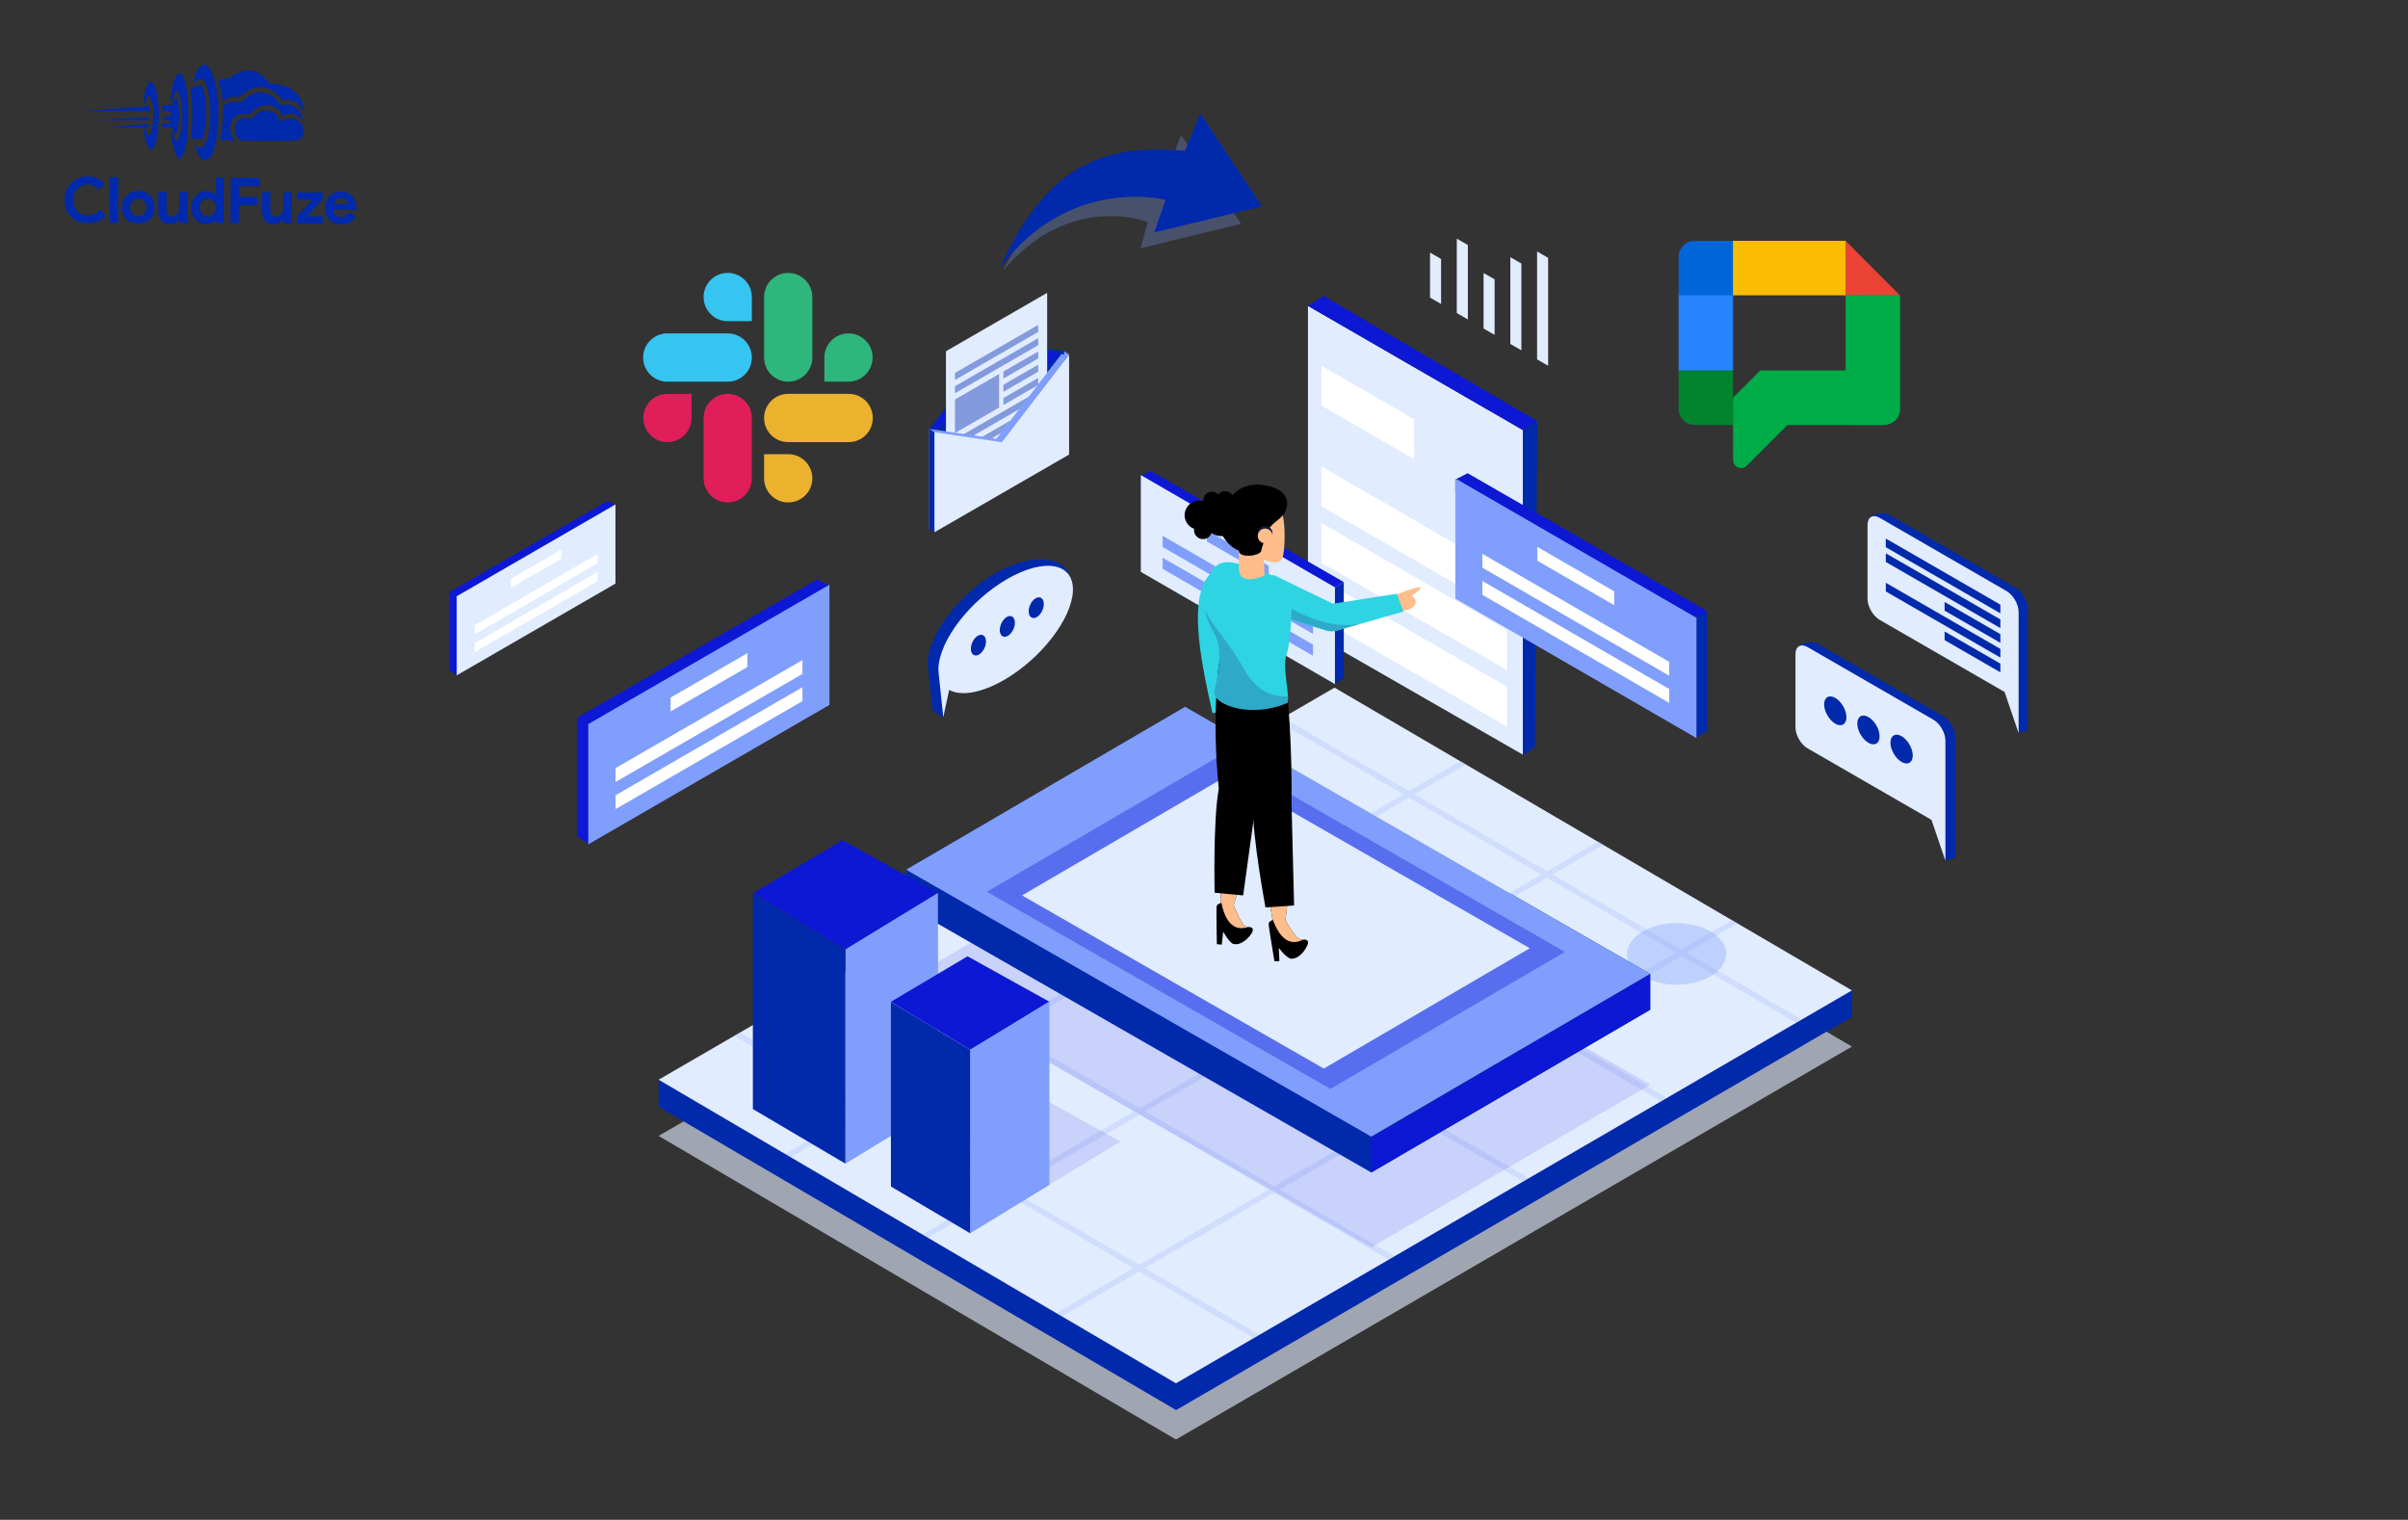 <svg width="900" height="568" viewBox="0 0 900 568" fill="none" xmlns="http://www.w3.org/2000/svg">
<rect x="0" y="0" width="900" height="568" fill="#333333" stroke="none"/>
<g clip-path="url(#clip0_2214_2)">
<path d="M75.422 24.413C74.366 24.924 73.319 26.731 72.702 29.094C72.4 30.255 72.372 30.553 72.507 30.688C72.655 30.838 72.736 30.797 72.967 30.487C73.538 29.719 74.755 29.385 75.754 29.741C76.618 30.041 77.582 32.626 78.057 35.926C78.848 41.564 78.694 46.957 77.652 50.927C77.268 52.399 76.613 54.018 76.206 54.545C76.043 54.733 75.718 54.988 75.475 55.082C74.906 55.323 73.988 55.063 73.247 54.453C72.95 54.222 72.721 54.072 72.721 54.113C72.72 54.369 73.751 56.955 74.154 57.673C75 59.216 75.741 59.868 76.688 59.871C78.796 59.879 80.404 56.262 81.279 49.575C81.696 46.427 81.748 39.507 81.394 36.505C80.737 31.055 79.307 26.536 77.704 24.868C77.125 24.258 77.018 24.189 76.463 24.188C76.139 24.186 75.666 24.293 75.422 24.413Z" fill="#0129AC"/>
<path d="M91.88 26.406C90.014 26.656 88.037 27.514 86.262 28.872C85.774 29.263 85.624 29.289 84.368 29.366C83.273 29.43 82.88 29.509 82.311 29.804C81.919 29.993 81.594 30.18 81.594 30.221C81.594 30.248 81.767 30.83 81.995 31.52C82.475 33.049 82.861 34.807 83.058 36.538L83.216 37.85L83.974 37.326C84.38 37.03 85.058 36.667 85.478 36.506C86.343 36.185 88.006 36.042 88.803 36.221C89.33 36.345 89.357 36.331 90.415 35.443C93.14 33.142 96.252 32.139 98.872 32.702C100.884 33.129 102.543 34.162 104.455 36.169L105.64 37.417L106.425 37.324C108.007 37.155 110.154 37.771 111.353 38.734C112.027 39.264 112.726 40.24 113.128 41.16L113.464 41.959L113.387 40.877C113.067 35.834 109.524 32.43 103.742 31.611C103.188 31.528 102.283 31.417 101.716 31.374L100.688 31.289L100.056 30.422C97.945 27.523 94.868 26.011 91.88 26.406Z" fill="#0129AC"/>
<path d="M66.625 27.44C65.975 27.802 65.199 29.354 64.624 31.474C64.268 32.811 63.765 37.27 63.912 37.864C64.085 38.541 64.343 38.218 64.645 36.948C65.139 34.963 65.737 33.87 66.237 34.075C66.561 34.198 67.204 35.7 67.564 37.148C68.31 40.151 68.35 44.03 67.658 48.691C67.492 49.839 67.327 50.433 66.919 51.283C66.02 53.199 65.588 53.09 64.826 50.762C64.317 49.247 64.048 48.935 63.87 49.651C63.733 50.164 64.609 54.533 65.211 56.413C65.946 58.673 66.727 59.609 67.485 59.125C67.973 58.802 68.872 56.887 69.27 55.334C69.969 52.592 70.336 48.281 70.356 42.618C70.38 35.874 69.799 31.722 68.472 28.919C68.083 28.121 67.814 27.727 67.504 27.538C67.005 27.225 67.032 27.225 66.625 27.44Z" fill="#0129AC"/>
<path d="M55.856 30.884C54.894 31.637 54.102 33.892 53.808 36.77C53.683 37.905 53.624 38.918 53.665 39.04C53.825 39.446 54.043 39.15 54.398 38.015C54.918 36.368 55.366 35.694 55.785 35.953C56.054 36.116 56.804 37.97 57.044 39.052C57.243 39.918 57.295 40.689 57.287 42.905C57.272 47.001 56.777 49.391 55.774 50.334C55.218 50.858 55.002 50.601 54.306 48.666C54.065 48.03 53.782 47.84 53.632 48.245C53.591 48.366 53.67 49.069 53.829 49.827C54.467 53.019 55.229 55.089 55.998 55.66C56.348 55.918 56.402 55.918 56.728 55.743C57.486 55.314 58.344 53.343 58.745 51.047C58.869 50.398 59.051 48.48 59.179 46.764C59.719 39.224 58.784 32.476 56.978 30.956C56.48 30.535 56.318 30.521 55.856 30.884Z" fill="#0129AC"/>
<path d="M73.772 32.152C72.892 32.379 71.539 32.955 71.267 33.211C71.213 33.265 71.291 34.211 71.436 35.334C71.975 39.431 72.008 45.243 71.504 50.188C71.42 51.053 71.39 51.796 71.444 51.851C71.484 51.904 72.485 51.949 73.647 51.953L75.755 51.96L75.933 51.352C76.043 51.015 76.263 49.949 76.442 48.989C77.434 43.735 77.238 38.044 75.891 32.93C75.611 31.902 75.598 31.888 75.178 31.9C74.948 31.9 74.313 32.019 73.772 32.152Z" fill="#0129AC"/>
<path d="M95.295 34.779C93.536 35.287 92.046 36.201 90.852 37.481L90.092 38.289L89.038 38.136C87.215 37.873 85.294 38.231 84.088 39.065L83.451 39.496L83.445 41.28C83.437 43.685 83.225 46.131 82.726 49.549C82.504 51.102 82.324 52.4 82.324 52.413C82.324 52.44 83.581 52.458 85.108 52.463L87.893 52.473L87.475 51.999C85.685 49.951 85.534 46.802 87.096 44.537C88.17 42.986 90.43 42.251 92.563 42.758C93.09 42.882 93.09 42.882 94.121 41.912C96.331 39.812 98.524 38.995 100.82 39.395C102.684 39.727 104.14 40.772 104.986 42.383L105.483 43.331L106.119 43.01C108.394 41.883 110.731 42.377 112.616 44.384C113.37 45.184 113.41 45.144 113.09 44.034C112.075 40.571 109.311 38.696 105.93 39.156C104.97 39.288 104.862 39.274 104.701 39.058C104.607 38.922 104.257 38.434 103.934 37.974C102.078 35.344 98.231 33.925 95.295 34.779Z" fill="#0129AC"/>
<path d="M65.51 36.976C65.266 37.313 64.899 37.92 64.694 38.352C64.272 39.242 64.326 39.216 62.041 39.356L60.581 39.446L60.66 40.054C60.7 40.379 60.739 40.865 60.738 41.109L60.736 41.541L61.723 41.49C62.494 41.439 62.791 41.467 63.169 41.671C64.073 42.148 64.137 43.067 63.284 43.51C62.918 43.712 62.621 43.738 61.782 43.694L60.729 43.623L60.725 44.771L61.846 44.762C63.076 44.753 63.697 44.998 63.696 45.499C63.694 45.998 63.071 46.24 61.787 46.235L60.611 46.231L60.529 46.622C60.336 47.541 60.255 47.5 62.35 47.548L64.269 47.596L64.416 48.204C64.509 48.556 64.71 49.043 64.858 49.301C65.167 49.802 65.8 50.453 65.895 50.358C66.017 50.237 66.65 46.969 66.817 45.645C67.152 42.794 66.829 38.576 66.132 36.857L65.945 36.383L65.51 36.976Z" fill="#0129AC"/>
<path d="M43.441 40.561C36.789 41.051 31.124 41.463 30.867 41.503C30.61 41.543 31.786 41.56 33.489 41.525C35.193 41.505 40.964 41.498 46.303 41.517L56.007 41.552L56.009 41.2C56.01 40.755 55.73 39.659 55.622 39.672C55.581 39.685 50.093 40.085 43.441 40.561Z" fill="#0129AC"/>
<path d="M98.327 41.36C97.11 41.707 95.999 42.379 94.887 43.469L93.815 44.506L92.857 44.287C91.087 43.916 89.531 44.316 88.568 45.394C87.889 46.161 87.712 46.701 87.707 48.08C87.7 49.972 88.304 51.272 89.625 52.196L90.232 52.617L99.963 52.651C106.113 52.674 110.02 52.634 110.574 52.541C111.602 52.383 112.455 51.926 112.903 51.306C113.188 50.915 113.216 50.699 113.262 49.077C113.323 47.307 113.309 47.266 112.947 46.737C112.382 45.911 111.479 45.137 110.562 44.701C109.104 44.007 107.076 44.189 105.383 45.169C104.719 45.559 104.652 45.572 104.653 45.316C104.654 44.937 103.686 43.204 103.162 42.661C102.003 41.467 99.951 40.906 98.327 41.36Z" fill="#0129AC"/>
<path d="M44.846 44.351L35.383 44.817L45.56 44.88L55.724 44.93L55.861 44.579C56.12 43.904 56.066 43.85 55.16 43.861C54.687 43.872 50.051 44.099 44.846 44.351Z" fill="#0129AC"/>
<mask id="mask0_2214_2" style="mask-type:luminance" maskUnits="userSpaceOnUse" x="24" y="24" width="110" height="60">
<path d="M24.213 24L133.542 24.39L133.329 83.996L24 83.606L24.213 24Z" fill="white"/>
</mask>
<g mask="url(#mask0_2214_2)">
<path d="M47.877 46.924L40.645 47.398L43.564 47.436C45.172 47.442 48.497 47.508 50.943 47.57L55.416 47.668L55.567 47.141C55.773 46.425 55.759 46.412 55.421 46.424C55.245 46.437 51.852 46.668 47.877 46.924Z" fill="#0129AC"/>
</g>
<mask id="mask1_2214_2" style="mask-type:luminance" maskUnits="userSpaceOnUse" x="24" y="24" width="110" height="60">
<path d="M24.213 24L133.542 24.39L133.329 83.996L24 83.606L24.213 24Z" fill="white"/>
</mask>
<g mask="url(#mask1_2214_2)">
<path d="M31.118 66.022C30.969 66.048 30.401 66.222 29.846 66.409C26.165 67.666 23.814 71.213 24.029 75.214C24.256 79.824 27.677 83.31 32.258 83.597C34.974 83.768 37.871 82.644 39.282 80.878L39.568 80.514L38.45 79.442L37.345 78.357L36.599 79.057C35.515 80.081 34.594 80.456 33.066 80.504C30.579 80.59 28.745 79.489 27.726 77.282C27.149 76.064 27.061 74.239 27.498 72.821C27.936 71.39 28.981 70.163 30.294 69.533C32.339 68.54 34.447 68.764 36.158 70.149L37.02 70.841L38.12 69.736L39.218 68.645L38.491 67.98C37.588 67.153 36.225 66.418 35.091 66.144C34.294 65.952 31.794 65.875 31.118 66.022Z" fill="#0129AC"/>
</g>
<path d="M41.023 74.749L40.992 83.265L44.101 83.276L44.162 66.245L41.053 66.234L41.023 74.749Z" fill="#0129AC"/>
<path d="M80.669 69.754C80.689 71.62 80.657 73.133 80.602 73.133C80.548 73.133 80.44 73.011 80.36 72.862C80.119 72.402 79.052 71.776 78.135 71.543C76.109 71.036 73.835 71.987 72.585 73.862C71.62 75.304 71.248 77.181 71.607 78.913C72.032 80.983 73.041 82.365 74.754 83.209C75.712 83.699 75.861 83.727 76.996 83.731C78.064 83.734 78.321 83.681 78.998 83.359C79.417 83.158 79.947 82.781 80.177 82.526C80.407 82.27 80.625 82.054 80.665 82.054C80.705 82.054 80.732 82.352 80.73 82.73L80.728 83.406L83.566 83.416L83.627 66.386L80.64 66.375L80.669 69.754ZM78.84 74.56C80.851 75.405 81.368 78.191 79.835 79.889C78.573 81.29 76.613 81.256 75.361 79.819C74.93 79.331 74.529 78.221 74.531 77.572C74.534 76.937 74.929 75.898 75.336 75.398C76.151 74.415 77.666 74.055 78.84 74.56Z" fill="#0129AC"/>
<mask id="mask2_2214_2" style="mask-type:luminance" maskUnits="userSpaceOnUse" x="24" y="24" width="110" height="60">
<path d="M24.213 24L133.542 24.39L133.329 83.996L24 83.606L24.213 24Z" fill="white"/>
</mask>
<g mask="url(#mask2_2214_2)">
<path d="M86.288 66.488C86.233 66.528 86.179 70.367 86.163 75.003L86.133 83.423L89.377 83.435L89.401 76.677L96.159 76.701L96.17 73.592L89.412 73.569L89.426 69.514L97.009 69.541L96.973 68.013L96.939 66.499L91.654 66.44C88.748 66.416 86.342 66.434 86.288 66.488Z" fill="#0129AC"/>
</g>
<mask id="mask3_2214_2" style="mask-type:luminance" maskUnits="userSpaceOnUse" x="24" y="24" width="110" height="60">
<path d="M24.213 24L133.542 24.39L133.329 83.996L24 83.606L24.213 24Z" fill="white"/>
</mask>
<g mask="url(#mask3_2214_2)">
<path d="M50.492 71.401C46.651 72.117 44.569 75.989 45.921 79.873C46.764 82.282 49.38 83.886 52.125 83.666C55.707 83.368 57.947 80.754 57.73 77.118C57.654 75.766 57.319 74.764 56.594 73.721C56.002 72.854 54.708 71.916 53.695 71.616C52.818 71.356 51.29 71.242 50.492 71.401ZM53.346 74.723C55.247 76.081 55.059 79.446 53.028 80.466C51.484 81.231 49.73 80.617 48.938 79.018C48.146 77.434 48.87 75.194 50.414 74.483C51.266 74.094 52.591 74.207 53.346 74.723Z" fill="#0129AC"/>
</g>
<mask id="mask4_2214_2" style="mask-type:luminance" maskUnits="userSpaceOnUse" x="24" y="24" width="110" height="60">
<path d="M24.67 24L133.999 24.39L133.786 83.996L24.457 83.606L24.67 24Z" fill="white"/>
</mask>
<g mask="url(#mask4_2214_2)">
<path d="M126.183 71.669C124.723 71.975 123.205 73.037 122.362 74.345C121.085 76.341 121.114 79.396 122.418 81.333C124.421 84.314 129.015 84.871 131.646 82.461C131.985 82.151 132.433 81.653 132.637 81.356L133.017 80.803L130.48 79.524L129.978 80.077C129.259 80.871 128.582 81.166 127.541 81.162C126.501 81.145 125.623 80.764 125.126 80.099C124.749 79.612 124.388 78.691 124.497 78.529C124.524 78.462 126.51 78.428 128.89 78.437L133.228 78.452L133.152 77.276C133.062 75.775 132.795 74.91 132.123 73.88C131.518 72.972 130.587 72.279 129.494 71.898C128.671 71.61 127.008 71.51 126.183 71.669ZM128.364 74.245C129.012 74.436 129.632 74.966 129.954 75.616C130.101 75.9 130.222 76.171 130.222 76.211C130.222 76.252 128.978 76.275 127.451 76.269C124.356 76.258 124.41 76.272 125.075 75.368C125.863 74.277 127.041 73.875 128.364 74.245Z" fill="#0129AC"/>
</g>
<path d="M59.154 76.123L59.179 80.556L59.527 81.301C59.997 82.303 60.427 82.791 61.291 83.267C61.938 83.634 62.114 83.676 63.29 83.68C64.425 83.684 64.669 83.644 65.346 83.308C65.779 83.094 66.335 82.691 66.579 82.394C66.837 82.111 67.081 81.869 67.121 81.869C67.175 81.869 67.215 82.207 67.213 82.612L67.211 83.356L70.049 83.366L70.091 71.742L66.982 71.731L66.971 74.948C66.957 78.665 66.847 79.246 66.033 80.094C65.558 80.593 64.814 80.914 64.178 80.912C63.57 80.896 62.774 80.393 62.506 79.839C62.237 79.324 62.225 79.067 62.238 75.499L62.251 71.714L59.129 71.703L59.154 76.123Z" fill="#0129AC"/>
<path d="M97.92 75.804C97.905 79.967 97.983 80.67 98.561 81.821C98.909 82.498 99.57 83.136 100.312 83.517C100.824 83.762 101.162 83.817 102.149 83.821C103.635 83.826 104.502 83.491 105.33 82.602C105.628 82.279 105.912 82.01 105.94 82.01C105.98 82.01 106.006 82.348 106.005 82.753L106.002 83.496L108.976 83.507L109.017 71.883L105.935 71.872L105.869 75.278C105.817 78.414 105.789 78.751 105.531 79.305C104.55 81.356 102.102 81.631 101.271 79.777C101.043 79.275 101.018 78.829 101.029 75.531L101.042 71.855L97.934 71.844L97.92 75.804Z" fill="#0129AC"/>
<path d="M111.039 73.242L111.034 74.594L113.859 74.631L116.697 74.682L113.78 77.807L110.876 80.932L110.867 83.514L120.599 83.549L120.608 80.845L117.716 80.808L114.824 80.757L117.727 77.632L120.631 74.507L120.64 71.925L111.044 71.891L111.039 73.242Z" fill="#0129AC"/>
<path opacity="0.62" d="M498.796 278L246.161 424.535L439.524 538L692.161 391.142L498.796 278Z" fill="#E1ECFF"/>
<path d="M498.743 267L246.161 403.579L246.166 413.627L439.581 527L692.161 380.048L692.156 370L498.743 267Z" fill="#0129AC"/>
<path d="M498.796 257L246.161 403.533L439.524 517L692.161 370.142L498.796 257Z" fill="#E1ECFF"/>
<path opacity="0.18" d="M630.529 356.077L649.638 344.965L647.537 343.735L628.424 354.85L580.279 326.852L599.57 315.633L597.468 314.403L578.171 325.625L528.736 296.874L548.211 285.548L546.11 284.314L526.625 295.647L479.084 268L476.974 269.227L524.517 296.874L476.206 324.97L428.626 297.299L426.513 298.526L474.096 326.197L424.66 354.948L377.04 327.254L374.927 328.481L422.55 356.175L374.405 384.173L326.748 356.456L324.636 357.683L372.297 385.4L323.97 413.51L276.274 385.767L274.161 386.994L321.857 414.737L293.613 431.162L295.712 432.398L323.97 415.964L373.406 444.715L344.9 461.293L346.999 462.527L375.516 445.944L423.66 473.942L394.901 490.67L397 491.904L425.771 475.169L468.467 500L470.575 498.773L427.879 473.942L476.206 445.833L518.886 470.656L520.994 469.427L478.319 444.606L526.458 416.608L569.118 441.42L571.23 440.193L528.569 415.381L578.004 386.629L620.648 411.432L622.756 410.205L580.112 385.405L628.424 357.309L671.053 382.1L673.161 380.873L630.532 356.082L630.529 356.077ZM526.623 298.101L576.063 326.852L527.752 354.948L478.316 326.197L526.625 298.101H526.623ZM476.201 327.424L525.637 356.175L476.201 384.926L426.766 356.175L476.201 327.424ZM424.658 357.402L474.093 386.153L425.949 414.151L376.513 385.4L424.658 357.402ZM326.076 414.737L374.403 386.627L423.839 415.378L375.512 443.488L326.076 414.737ZM425.764 472.713L377.62 444.715L425.947 416.605L474.091 444.603L425.764 472.713ZM476.201 443.376L428.062 415.378L476.201 387.38L524.346 415.378L476.201 443.376ZM526.454 414.151L478.314 386.153L527.75 357.402L575.889 385.4L526.454 414.151ZM578.002 384.173L529.858 356.175L578.169 328.079L626.313 356.077L578.002 384.173Z" fill="#809EFC"/>
<path opacity="0.35" d="M626.661 368C636.878 368 645.161 362.851 645.161 356.5C645.161 350.149 636.878 345 626.661 345C616.444 345 608.161 350.149 608.161 356.5C608.161 362.851 616.444 368 626.661 368Z" fill="#809EFC"/>
<path d="M488.852 114.32V235.908L569.292 282.115V160.823L488.852 114.32Z" fill="#E1ECFF"/>
<path d="M493.883 174.328V189.233L563.23 229.323V214.418L493.883 174.328Z" fill="white"/>
<path d="M493.883 210.351L563.23 250.441V235.538L493.883 195.445V210.351Z" fill="white"/>
<path d="M493.883 231.468L563.23 271.558V256.652L493.883 216.562V231.468Z" fill="white"/>
<path d="M528.581 156.724L493.883 136.664V151.569L528.581 171.629V156.724Z" fill="white"/>
<path d="M569.164 160.676L574.547 157.366L494.626 110.578L488.827 114.306L569.164 160.676Z" fill="#0C18D4"/>
<path d="M569.164 160.662V282.388L573.72 279.075L574.548 157.352L569.164 160.662Z" fill="#0129AC"/>
<path d="M638.17 228.469V272.951L634.066 275.582L633.849 275.723L629.746 273.35V233.434L634.044 230.898L638.17 228.469Z" fill="#0129AC"/>
<path d="M638.17 228.468L634.045 230.897L629.746 233.433L543.931 183.847V179.218L544.313 179.023L548.539 176.859L638.17 228.468Z" fill="#0C18D4"/>
<path d="M634.066 230.907V275.842L633.849 275.718L629.746 273.345L543.931 223.732V178.797L544.313 179.019L634.045 230.893L634.066 230.907Z" fill="#809EFC"/>
<path d="M554.416 207.196L554.033 206.977V212.158L554.416 212.378L623.869 252.53V247.349L554.416 207.196Z" fill="white"/>
<path d="M554.033 217.133V222.315L554.416 222.534L623.869 262.686V257.505L554.416 217.352L554.033 217.133Z" fill="white"/>
<path d="M603.314 220.999L574.588 204.391V209.575L603.314 226.18V220.999Z" fill="white"/>
<path d="M215.773 268.18V312.662L219.877 315.292L220.094 315.433L224.197 313.061V273.144L219.899 270.609L215.773 268.18Z" fill="#0C18D4"/>
<path d="M215.773 268.179L219.898 270.608L224.197 273.144L310.012 223.558V218.929L309.63 218.734L305.404 216.57L215.773 268.179Z" fill="#0C18D4"/>
<path d="M219.877 270.626V315.561L220.094 315.436L224.197 313.064L310.012 263.451V218.516L309.63 218.738L219.898 270.612L219.877 270.626Z" fill="#809EFC"/>
<path d="M299.527 246.915L299.91 246.695V251.877L299.527 252.097L230.074 292.249V287.067L299.527 246.915Z" fill="white"/>
<path d="M299.91 256.844V262.025L299.527 262.245L230.074 302.397V297.216L299.527 257.063L299.91 256.844Z" fill="white"/>
<path d="M250.629 260.71L279.355 244.102V249.286L250.629 265.891V260.71Z" fill="white"/>
<path d="M168 221.227V250.506L170.701 252.238L170.844 252.33L173.545 250.769V224.495L170.715 222.826L168 221.227Z" fill="#0C18D4"/>
<path d="M168 221.228L170.715 222.827L173.545 224.496L230.031 191.857V188.811L229.779 188.682L226.998 187.258L168 221.228Z" fill="#0C18D4"/>
<path d="M170.701 222.832V252.41L170.844 252.327L173.545 250.766L230.031 218.109V188.531L229.779 188.678L170.715 222.823L170.701 222.832Z" fill="#E1ECFF"/>
<path d="M223.129 207.223L223.381 207.078V210.489L223.129 210.633L177.413 237.063V233.652L223.129 207.223Z" fill="white"/>
<path d="M223.381 213.766V217.176L223.129 217.321L177.413 243.75V240.34L223.129 213.91L223.381 213.766Z" fill="white"/>
<path d="M190.943 216.307L209.851 205.375V208.788L190.943 219.718V216.307Z" fill="white"/>
<path d="M502.244 217.539V253.345L498.941 255.462L498.764 255.574L495.464 253.665V221.536L498.924 219.497L502.244 217.539Z" fill="#0129AC"/>
<path d="M502.244 217.541L498.925 219.498L495.464 221.537L426.388 181.624V177.898L426.697 177.741L430.098 176L502.244 217.541Z" fill="#0C18D4"/>
<path d="M498.941 219.507V255.673L498.765 255.573L495.464 253.664L426.388 213.729V177.562L426.697 177.739L498.925 219.496L498.941 219.507Z" fill="#E1ECFF"/>
<path d="M434.828 200.426L434.521 200.25V204.42L434.828 204.599L490.731 236.918V232.748L434.828 200.426Z" fill="#809EFC"/>
<path d="M434.521 208.422V212.592L434.828 212.768L490.731 245.09V240.917L434.828 208.598L434.521 208.422Z" fill="#809EFC"/>
<path d="M474.188 211.532L451.065 198.164V202.337L474.188 215.705V211.532Z" fill="#809EFC"/>
<path opacity="0.12" d="M616.769 405.369L512.517 466.199L338.674 366.437L369.575 348.391L442.925 305.555L565.242 375.786L616.769 405.369Z" fill="#0C18D4"/>
<path d="M616.769 363.966V377.369L512.517 438.199L338.674 338.437V325.034L369.575 306.988L442.925 277.555L565.242 334.38L616.769 363.966Z" fill="#0129AC"/>
<path d="M616.769 363.97L512.517 424.798L338.674 325.038L369.575 306.993L442.925 264.156L565.242 334.385L616.769 363.97Z" fill="#809EFC"/>
<path opacity="0.35" d="M584.905 355.769L456.583 282.094L368.859 333.279L497.251 406.96L584.905 355.769Z" fill="#0C18D4"/>
<path d="M571.77 354.398L459.051 289.68L381.993 334.645L494.775 399.364L571.77 354.398Z" fill="#E1ECFF"/>
<path d="M616.769 364.07V377.376L512.517 438.206V425.367L616.769 364.07Z" fill="#0C18D4"/>
<path d="M459.352 264.32C466.751 270.73 460.432 268.182 460.432 268.182C462.116 275.294 455.203 276.715 454.715 264.841" fill="#FFBD8B"/>
<path d="M453.76 213.141C443.221 221.183 448.765 246.623 453.161 266.522C453.161 266.522 457.603 265.85 460.573 264.367L457.641 247.905C457.641 247.905 459.884 234.887 460.497 226.362" fill="#2ED4E2"/>
<path d="M460.722 352.698C458.975 351.589 457.156 348.151 457.156 348.151L456.654 353.059L454.812 352.872C454.812 352.872 454.563 340.141 454.688 338.913C454.812 337.687 456.377 337.536 456.377 337.536L456.364 336.844L456.225 329.93L463.328 330.19L461.102 338.33C461.102 338.33 463.697 344.792 464.983 345.854C465.506 346.286 466.065 346.389 466.575 346.446C467.318 346.527 467.958 346.511 468.248 347.273C468.736 348.563 464.307 353.997 460.719 352.701L460.722 352.698Z" fill="black"/>
<path d="M466.577 346.443C460.302 348.566 457.552 342.975 456.366 336.844L456.228 329.93L463.331 330.19L461.104 338.33C461.104 338.33 463.7 344.792 464.985 345.854C465.509 346.286 466.068 346.389 466.577 346.446V346.443Z" fill="#FFBD8B"/>
<path d="M475.34 249.989L455.599 247.828C455.599 247.828 452.789 267.834 455.529 294.781C453.345 306.663 453.969 333.643 453.969 333.643L464.636 334.646L469.968 295.966C469.968 295.966 473.878 275.415 475.34 249.989Z" fill="black"/>
<path d="M482.15 358.243C480.26 357.403 477.957 354.268 477.957 354.268L478.18 359.195L476.333 359.279C476.333 359.279 474.22 346.722 474.163 345.491C474.106 344.26 475.633 343.88 475.633 343.88L475.516 343.197L474.366 336.377L481.431 335.594L480.422 343.972C480.422 343.972 483.937 349.987 485.364 350.846C485.947 351.196 486.511 351.218 487.024 351.196C487.769 351.166 488.401 351.055 488.8 351.771C489.473 352.975 485.887 359 482.147 358.246L482.15 358.243Z" fill="black"/>
<path d="M487.026 351.196C481.13 354.214 477.588 349.089 475.519 343.197L474.369 336.377L481.434 335.594L480.425 343.972C480.425 343.972 483.94 349.987 485.367 350.846C485.95 351.196 486.514 351.218 487.026 351.196Z" fill="#FFBD8B"/>
<path d="M480.58 253.143L460.749 254.195C460.749 254.195 461.202 274.394 468.253 300.546C468.017 312.623 472.983 339.15 472.983 339.15L483.672 338.418L482.692 299.383C482.692 299.383 483.235 278.472 480.577 253.141L480.58 253.143Z" fill="black"/>
<path d="M520.33 222.82C538.878 215.363 527.574 222.679 527.574 222.679C531.762 225.371 526.652 229.536 521.971 227.806L520.33 222.823V222.82Z" fill="#FFBD8B"/>
<path d="M524.526 228.553L509.249 232.956L499.719 235.706C498.371 236.096 496.936 236.08 495.596 235.662L469.135 227.414L472.718 220.66L475.831 214.789L498.168 225.643L522.055 221.901L524.526 228.553Z" fill="#2ED4E2"/>
<g style="mix-blend-mode:multiply" opacity="0.31">
<path d="M509.344 232.846L499.814 235.593C498.466 235.984 497.031 235.967 495.691 235.55L469.23 227.301L472.812 220.547C483.896 230.154 498.94 235.821 509.344 232.846Z" fill="#2C4E8E"/>
</g>
<path d="M481.39 260.244C481.439 261.204 481.42 262.023 481.287 262.636C467.779 268.574 453.378 263.525 453.822 258.479C456.049 249.276 456.643 241.705 453.822 236.808C452.58 234.656 451.053 231.583 450.337 227.955C449.426 223.338 449.83 217.822 453.822 212.169C456.494 209.498 459.463 209.349 467.925 212.169C479.08 215.886 482.771 218.403 482.771 224.786C482.771 227.31 482.475 240.073 480.84 244.675C479.5 248.452 481.16 255.833 481.388 260.244H481.39Z" fill="#2ED4E2"/>
<g style="mix-blend-mode:multiply" opacity="0.31">
<path d="M481.287 262.626C467.779 268.564 453.378 263.515 453.822 258.469C456.049 249.266 456.643 241.695 453.822 236.798C452.58 234.646 451.053 231.573 450.337 227.945C453.443 234.808 457.872 237.552 465.105 250.305C469.739 258.474 475.825 260.584 481.391 260.234C481.439 261.194 481.42 262.013 481.287 262.626Z" fill="#2C4E8E"/>
</g>
<path d="M472.631 215.08C472.631 215.08 463.03 219.581 463.03 212.379V205.779C463.03 205.779 457.329 201.579 458.23 193.778C459.13 185.977 471.733 180.277 477.735 187.777C481.035 192.577 480.309 206.63 479.235 208.778C477.735 211.777 472.332 209.079 472.332 209.079L472.633 215.08H472.631Z" fill="#FFBD8B"/>
<path d="M473.829 199.182C473.829 196.183 478.63 194.383 480.129 191.682C480.477 191.056 480.729 190.318 480.908 189.554C481.277 187.992 480.959 186.417 480.132 185.137C479.592 184.302 478.838 183.591 477.916 183.095C477.846 183.057 477.783 183.019 477.726 182.984C476.826 182.384 464.223 176.685 458.221 188.683C452.22 194.383 457.321 203.684 463.022 205.782C463.022 208.781 471.123 207.881 471.424 205.782C471.725 203.684 473.824 199.182 473.824 199.182H473.829Z" fill="black"/>
<g style="mix-blend-mode:multiply">
<path d="M472.267 209.105L472.43 212.362C469.474 210.258 469.276 207.102 469.276 207.102C469.276 207.102 470.762 208.238 472.831 209.358C472.479 209.211 472.267 209.105 472.267 209.105Z" fill="#FFBD8B"/>
</g>
<path d="M462.152 198.285C464.668 197.243 465.862 194.359 464.82 191.844C463.778 189.329 460.894 188.134 458.378 189.176C455.863 190.218 454.668 193.102 455.71 195.617C456.752 198.132 459.636 199.327 462.152 198.285Z" fill="black"/>
<path d="M460.988 188.42C461.178 187.995 461.286 187.523 461.286 187.027C461.286 185.131 459.748 183.594 457.853 183.594C456.803 183.594 455.865 184.066 455.233 184.809C454.663 184.163 453.831 183.754 452.9 183.754C451.181 183.754 449.784 185.147 449.784 186.869C449.784 187.037 449.8 187.2 449.828 187.363C449.31 187.2 448.759 187.111 448.187 187.111C445.187 187.111 442.755 189.543 442.755 192.542C442.755 194.882 444.235 196.875 446.31 197.639C446.286 197.799 446.269 197.965 446.269 198.133C446.269 199.985 447.772 201.487 449.624 201.487C451.094 201.487 452.342 200.538 452.795 199.22C453.874 199.944 455.173 200.367 456.572 200.367C460.323 200.367 463.361 197.328 463.361 193.58C463.361 191.517 462.439 189.67 460.988 188.426V188.42Z" fill="black"/>
<path d="M472.861 202.08C474.383 202.08 475.617 200.847 475.617 199.325C475.617 197.804 474.383 196.57 472.861 196.57C471.339 196.57 470.106 197.804 470.106 199.325C470.106 200.847 471.339 202.08 472.861 202.08Z" fill="#0F183F"/>
<path d="M475.53 200.928C475.88 199.447 474.962 197.964 473.481 197.614C472 197.265 470.516 198.182 470.167 199.662C469.817 201.143 470.734 202.627 472.215 202.977C473.697 203.326 475.181 202.409 475.53 200.928Z" fill="#FFBD8B"/>
<path d="M281.388 333.84L314.841 314L350.564 333.84L315.975 354.817L281.388 333.84Z" fill="#0C18D4"/>
<path d="M315.975 354.82V434.897L350.565 413.78V333.703L315.975 354.82Z" fill="#809EFC"/>
<path d="M281.388 333.984V414.487L315.975 434.897V354.82L281.388 333.984Z" fill="#0129AC"/>
<path d="M332.99 374.394L361.632 357.406L392.219 374.394L362.603 392.355L332.99 374.394Z" fill="#0C18D4"/>
<path opacity="0.12" d="M359.501 426.66L388.146 409.672L418.732 426.66L389.116 444.618L359.501 426.66Z" fill="#0C18D4"/>
<path d="M362.603 392.354V460.918L392.219 442.834V374.273L362.603 392.354Z" fill="#809EFC"/>
<path d="M332.99 374.516V443.443L362.603 460.918V392.355L332.99 374.516Z" fill="#0129AC"/>
<path d="M538.613 113.608L534.487 111.228V94.406L538.613 96.787V113.608Z" fill="#E1ECFF"/>
<path d="M548.613 119.384L544.487 117.003L544.489 89.188L548.615 91.568L548.613 119.384Z" fill="#E1ECFF"/>
<path d="M558.615 125.155L554.489 122.774V102.023L558.615 104.404V125.155Z" fill="#E1ECFF"/>
<path d="M568.618 130.926L564.492 128.545V96.109L568.618 98.49V130.926Z" fill="#E1ECFF"/>
<path d="M578.618 136.696L574.492 134.316L574.494 93.984L578.62 96.365L578.618 136.696Z" fill="#E1ECFF"/>
<path d="M705.932 192.301L753.318 219.648C755.826 221.096 757.862 224.615 757.862 227.51V255.166V272.768L754.472 274.001L751.719 256.865L705.932 230.443C703.424 228.995 701.389 225.476 701.389 222.58L698.053 195.384C698.053 192.488 703.424 190.856 705.932 192.301Z" fill="#0129AC"/>
<path d="M697.999 196.155C697.999 193.26 700.031 192.087 702.542 193.534L749.929 220.882C752.437 222.33 754.472 225.849 754.472 228.744V256.4V274.001L749.221 258.612L702.542 231.673C700.034 230.225 697.999 226.706 697.999 223.811V196.155Z" fill="#E1ECFF"/>
<path d="M704.825 204.511L747.645 229.224V225.983L704.825 201.273V204.511Z" fill="#0129AC"/>
<path d="M704.825 210.027L747.645 234.736V231.499L704.825 206.789V210.027Z" fill="#0129AC"/>
<path d="M726.8 228.217L747.645 240.246V237.008L726.8 224.977V228.217Z" fill="#0129AC"/>
<path d="M704.825 221.045L747.645 245.755V242.518L704.825 217.805V221.045Z" fill="#0129AC"/>
<path d="M726.8 239.241L747.645 251.269V248.028L726.8 236V239.241Z" fill="#0129AC"/>
<path d="M679.27 240.561L726.288 267.694C728.776 269.132 730.794 272.624 730.794 275.496V303.346V320.402L727.103 321.665L724.374 304.66L678.942 278.442C676.454 277.004 674.436 273.512 674.436 270.64L671.126 243.655C671.126 240.782 676.783 239.12 679.27 240.558V240.561Z" fill="#0129AC"/>
<path d="M671.072 244.435C671.072 241.563 673.091 240.397 675.579 241.835L722.596 268.967C725.084 270.405 727.103 273.897 727.103 276.769V298.644V303.292V304.211V321.675L721.892 306.406L675.575 279.678C673.088 278.241 671.069 274.749 671.069 271.876V244.435H671.072Z" fill="#E1ECFF"/>
<path d="M706.566 277.554C706.566 280.212 708.434 283.446 710.737 284.773C713.041 286.104 714.908 285.025 714.908 282.367C714.908 279.709 713.041 276.475 710.737 275.148C708.434 273.817 706.566 274.897 706.566 277.554Z" fill="#0129AC"/>
<path d="M694.171 270.398C694.171 273.056 696.038 276.29 698.342 277.617C700.645 278.944 702.513 277.868 702.513 275.211C702.513 272.553 700.645 269.319 698.342 267.992C696.038 266.661 694.171 267.74 694.171 270.398Z" fill="#0129AC"/>
<path d="M681.775 263.25C681.775 265.907 683.642 269.141 685.946 270.469C688.249 271.799 690.117 270.72 690.117 268.062C690.117 265.405 688.249 262.17 685.946 260.843C683.642 259.513 681.775 260.592 681.775 263.25Z" fill="#0129AC"/>
<path d="M370.057 215.394C356.213 224.368 345.809 239.427 346.818 249.026L348.556 265.558L352.552 268.034L351.982 255.917C356.962 257.707 364.977 255.818 373.714 250.157C387.559 241.184 401.061 226.324 400.052 216.725C399.043 207.126 383.905 206.42 370.061 215.397L370.057 215.394Z" fill="#0129AC"/>
<path d="M374.051 217.871C360.206 226.844 349.802 241.903 350.811 251.503L352.549 268.035L354.754 257.851C359.578 260.483 368.218 258.786 377.708 252.634C391.552 243.66 401.956 228.601 400.947 219.002C399.938 209.403 387.899 208.897 374.054 217.871L374.051 217.871Z" fill="#E1ECFF"/>
<path d="M368.5 239.293C368.699 241.186 367.604 243.536 366.055 244.54C364.506 245.544 363.088 244.824 362.889 242.931C362.69 241.038 363.785 238.688 365.335 237.684C366.884 236.68 368.301 237.4 368.5 239.293Z" fill="#0129AC"/>
<path d="M379.303 232.293C379.502 234.186 378.407 236.536 376.858 237.54C375.309 238.544 373.891 237.824 373.692 235.931C373.493 234.038 374.588 231.688 376.137 230.684C377.686 229.68 379.104 230.4 379.303 232.293Z" fill="#0129AC"/>
<path d="M390.106 225.285C390.305 227.178 389.21 229.528 387.661 230.532C386.111 231.537 384.694 230.817 384.495 228.923C384.296 227.03 385.391 224.68 386.94 223.676C388.489 222.672 389.907 223.392 390.106 225.285Z" fill="#0129AC"/>
<path d="M347.297 160.3L372.469 164.018L397.64 131.25L347.297 160.3Z" fill="#0129AC"/>
<path d="M347.297 160.332L372.469 127.562L397.64 131.28L347.297 160.332Z" fill="#0129AC"/>
<path d="M347.297 161.449L372.469 128.68L397.64 132.399L347.297 161.449Z" fill="#0C18D4"/>
<path d="M353.557 181.527L391.383 159.7L391.381 109.445L353.557 131.272V181.527Z" fill="#E1ECFF"/>
<path opacity="0.42" d="M356.914 142.007L388.025 124.054V121.438L356.912 139.391L356.914 142.007Z" fill="#0129AC"/>
<path opacity="0.42" d="M356.914 146.97L388.025 129.017V126.398L356.914 144.354V146.97Z" fill="#0129AC"/>
<path opacity="0.42" d="M375.024 141.472L388.025 133.97V131.352L375.024 138.855V141.472Z" fill="#0129AC"/>
<path opacity="0.42" d="M375.024 146.417L388.025 138.916V136.297L375.024 143.8V146.417Z" fill="#0129AC"/>
<path opacity="0.42" d="M356.914 161.836L373.421 152.309V139.781L356.914 149.308V161.836Z" fill="#0129AC"/>
<path opacity="0.42" d="M375.024 151.378L388.025 143.874V141.258L375.024 148.761V151.378Z" fill="#0129AC"/>
<path opacity="0.42" d="M356.914 166.791L388.025 148.835V146.219L356.914 164.172V166.791Z" fill="#0129AC"/>
<path opacity="0.42" d="M356.914 171.744L388.025 153.789V151.172L356.914 169.125V171.744Z" fill="#0129AC"/>
<path d="M347.297 160.3L347.3 197.694L397.64 168.643V131.25L372.469 164.018L347.297 160.3Z" fill="#809EFC"/>
<path d="M349.234 161.545V198.938L399.577 169.888V132.492L374.405 165.262L349.234 161.545Z" fill="#E1ECFF"/>
<path d="M349.234 161.547L347.297 160.305L347.3 197.698L349.234 198.94V161.547Z" fill="#0129AC"/>
<path d="M399.577 132.49L397.64 131.25L372.469 164.018L374.405 165.26L399.577 132.49Z" fill="#809EFC"/>
<path d="M396.048 132.165L397.797 132.488L397.64 131.248L396.485 131.102L396.048 132.165Z" fill="#0129AC"/>
<path d="M348.856 159.429L348.094 160.421L347.297 160.304L348.493 159.047L348.856 159.429Z" fill="#0129AC"/>
<path fill-rule="evenodd" clip-rule="evenodd" d="M258.47 156.22C258.47 161.21 254.444 165.237 249.453 165.237C244.465 165.237 240.439 161.196 240.439 156.22C240.439 151.244 244.465 147.203 249.453 147.203H258.47V156.22ZM262.969 156.22C262.969 151.23 266.995 147.203 271.984 147.203C276.972 147.203 280.998 151.23 280.998 156.22V178.757C280.998 183.747 276.972 187.774 271.984 187.774C266.995 187.774 262.969 183.747 262.969 178.757V156.22Z" fill="#E01E5A"/>
<path fill-rule="evenodd" clip-rule="evenodd" d="M271.989 120.034C267.001 120.034 262.975 116.007 262.975 111.017C262.975 106.027 267.001 102 271.989 102C276.977 102 281.003 106.027 281.003 111.017V120.034H271.989ZM271.989 124.605C276.977 124.605 281.003 128.632 281.003 133.622C281.003 138.612 276.977 142.639 271.989 142.639H249.391C244.402 142.639 240.376 138.598 240.376 133.622C240.376 128.646 244.402 124.605 249.391 124.605H271.989Z" fill="#36C5F0"/>
<path fill-rule="evenodd" clip-rule="evenodd" d="M308.111 133.622C308.111 128.632 312.137 124.605 317.125 124.605C322.114 124.605 326.14 128.632 326.14 133.622C326.14 138.612 322.114 142.639 317.125 142.639H308.111V133.622ZM303.609 133.622C303.609 138.612 299.583 142.639 294.595 142.639C289.607 142.639 285.581 138.612 285.581 133.622V111.017C285.581 106.027 289.607 102 294.595 102C299.583 102 303.609 106.027 303.609 111.017V133.622Z" fill="#2EB67D"/>
<path fill-rule="evenodd" clip-rule="evenodd" d="M294.595 169.74C299.583 169.74 303.609 173.767 303.609 178.757C303.609 183.747 299.583 187.774 294.595 187.774C289.607 187.774 285.581 183.747 285.581 178.757V169.74H294.595ZM294.595 165.237C289.607 165.237 285.581 161.21 285.581 156.22C285.581 151.23 289.607 147.203 294.595 147.203H317.191C322.182 147.203 326.208 151.23 326.208 156.22C326.208 161.21 322.182 165.237 317.191 165.237H294.595Z" fill="#ECB22E"/>
<path d="M647.714 90L647.716 110.358" stroke="#7E916F" stroke-width="0.226"/>
<path d="M647.713 110.357L627.388 110.352" stroke="#1375EB" stroke-width="0.226"/>
<path d="M689.945 90.148C689.916 90.159 689.891 90.171 689.872 90.183C689.841 90.199 689.827 90.224 689.827 90.258L689.822 110.36" stroke="#F3801D" stroke-width="0.226"/>
<path d="M689.817 110.375C689.817 110.375 689.81 110.375 689.803 110.375" stroke="#7EB426" stroke-width="0.226"/>
<path d="M647.725 110.363C647.725 110.363 647.719 110.356 647.714 110.352" stroke="#91A080" stroke-width="0.226"/>
<path d="M710.023 110.297L689.822 110.361" stroke="#75783E" stroke-width="0.226"/>
<path d="M647.727 138.482L627.388 138.477" stroke="#138495" stroke-width="0.226"/>
<path d="M647.735 158.855L647.732 148.664" stroke="#00983A" stroke-width="0.226"/>
<path d="M647.711 90L647.713 110.358L627.388 110.352V95.394C627.539 94.336 627.852 93.448 628.327 92.729C629.5 90.951 631.205 90.055 633.442 90.043C638.172 90.018 642.928 90.004 647.711 90Z" fill="#0066DA"/>
<path d="M647.714 90L689.605 90.005C689.692 90.005 689.78 90.032 689.85 90.083L689.949 90.154C689.919 90.165 689.895 90.177 689.876 90.189C689.846 90.205 689.831 90.23 689.831 90.264L689.827 110.366C689.822 110.366 689.817 110.366 689.813 110.366H647.724C647.724 110.366 647.72 110.361 647.716 110.358L647.714 90Z" fill="#FBBC04"/>
<path d="M689.945 90.148L710.023 110.296L689.822 110.36L689.827 90.258C689.827 90.224 689.841 90.199 689.872 90.183C689.891 90.171 689.916 90.159 689.945 90.148Z" fill="#EA4335"/>
<path d="M627.388 110.352L647.713 110.357C647.717 110.361 647.721 110.365 647.721 110.365L647.727 138.499L627.388 138.494V110.352Z" fill="#2684FC"/>
<path d="M710.03 110.297L710.155 110.387V153.488C709.683 156.067 708.345 157.733 706.147 158.485C705.362 158.755 704.206 158.888 702.68 158.885C692.763 158.869 682.748 158.854 672.63 158.839C671.161 158.837 669.67 158.848 668.159 158.871C668.076 158.873 668.005 158.903 667.946 158.962C662.996 163.89 658.029 168.862 653.044 173.876C652.28 174.645 651.415 175.073 650.319 174.911C649.297 174.76 648.544 174.233 648.06 173.33C647.856 172.946 647.752 172.247 647.748 171.232C647.736 167.116 647.731 162.987 647.735 158.845L647.732 148.654L657.786 138.596C657.83 138.552 657.882 138.517 657.939 138.494C657.997 138.47 658.059 138.458 658.121 138.458L689.603 138.468C689.662 138.468 689.716 138.445 689.758 138.403C689.801 138.362 689.822 138.306 689.822 138.247L689.815 110.361C689.82 110.361 689.824 110.361 689.829 110.361L710.03 110.297Z" fill="#00AC47"/>
<path d="M647.727 138.482V148.641L647.729 158.832C643.477 158.857 639.261 158.865 635.081 158.856C633.339 158.852 632.084 158.715 631.316 158.446C629.162 157.693 627.853 156.025 627.388 153.441V138.477L647.727 138.482Z" fill="#00832D"/>
<path opacity="0.28" d="M374.719 101.396C383.329 84.435 400.092 61.495 435.998 64.582L441.425 50.441L463.872 83.64L426.268 92.794L428.98 82.983C428.556 82.833 399.497 71.569 374.719 101.396Z" fill="#809EFC"/>
<path d="M373.619 100.281C388.791 67.294 407.072 52.778 442.929 56.393L448.563 42.333L471.696 77.118L431.399 86.892L435.639 74.691C435.177 74.645 399.68 65.392 373.619 100.281Z" fill="#0129AC"/>
</g>
<defs>
<clipPath id="clip0_2214_2">
<rect width="900" height="568" fill="white"/>
</clipPath>
</defs>
</svg>
